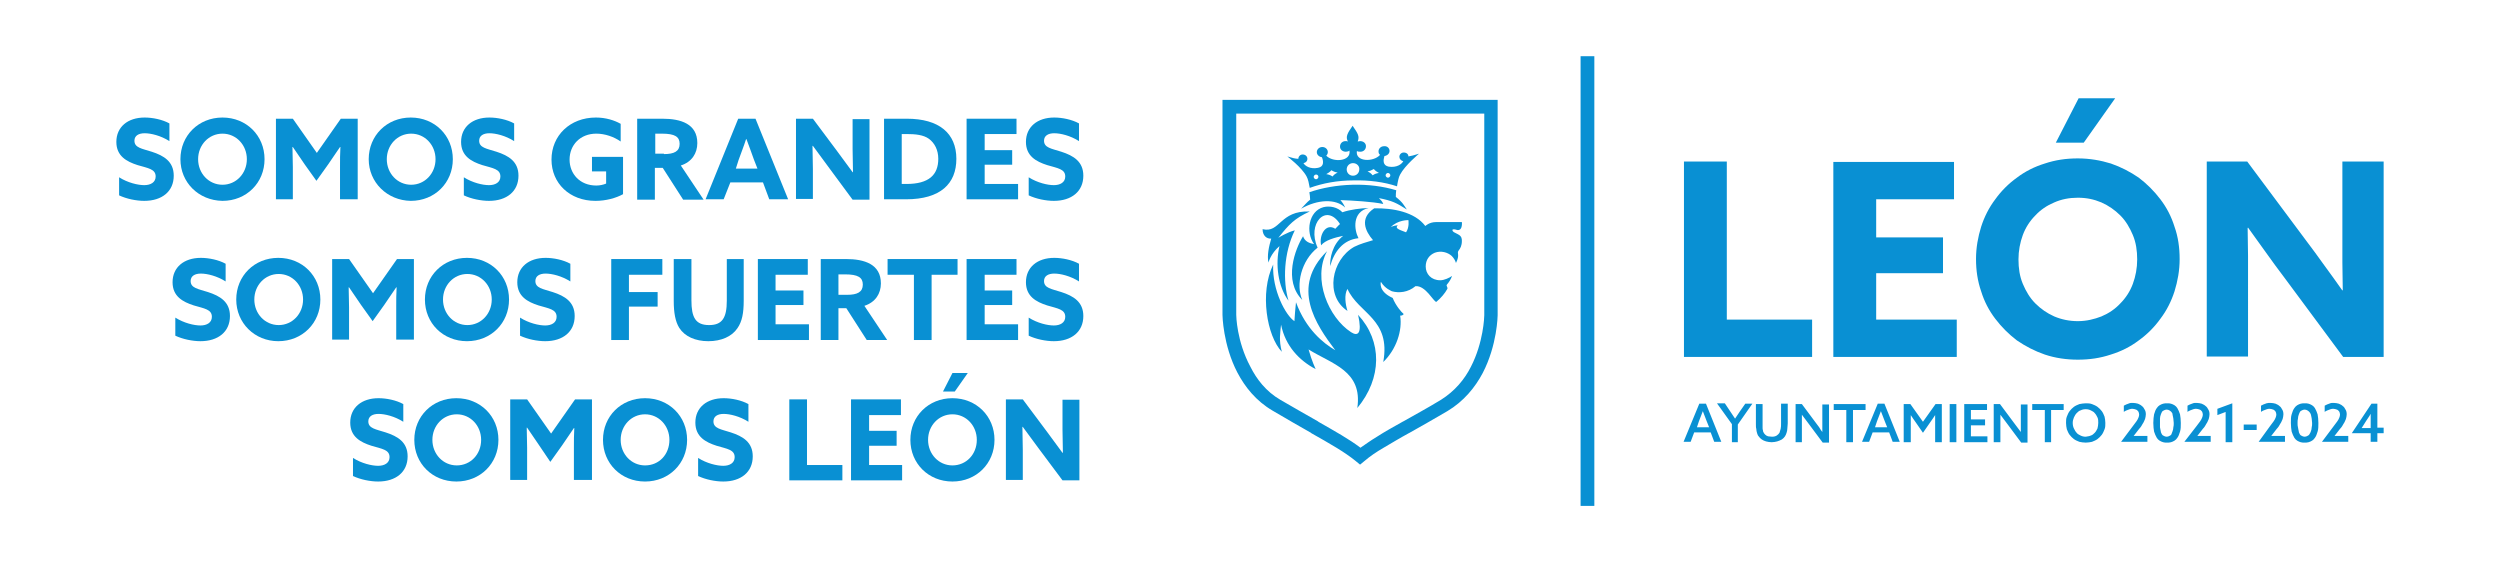 <?xml version="1.0" encoding="utf-8"?>
<!-- Generator: Adobe Illustrator 27.9.4, SVG Export Plug-In . SVG Version: 9.03 Build 54784)  -->
<svg version="1.1" id="Layer_1" xmlns="http://www.w3.org/2000/svg" xmlns:xlink="http://www.w3.org/1999/xlink" x="0px" y="0px"
	 viewBox="0 0 636 143" style="enable-background:new 0 0 636 143;" xml:space="preserve">
<style type="text/css">
	.st0{fill:#0990D3;}
	.st1{fill-rule:evenodd;clip-rule:evenodd;fill:#0990D3;}
</style>
<g>
	<path class="st0" d="M314.5,80.1L314.5,80.1l0-51.2h63.1v51.3h0c0,0.4-0.2,6.9-3.4,13.1c-1.6,3.2-4.1,6.2-7.6,8.4
		c-3.6,2.2-6.8,3.9-9.6,5.5l-0.2,0.1c-2.3,1.3-4.5,2.5-6.5,3.8c-1.5,0.9-2.9,1.9-4.2,2.8c-2.9-2.2-6.5-4.2-10.7-6.6l0,0l-0.1-0.1
		c-2.8-1.6-6-3.4-9.6-5.5c-3.6-2.1-6-5.2-7.6-8.4C314.6,86.8,314.5,80.3,314.5,80.1 M311,27.1v53l0,0c0,0.1,0.1,7.6,3.8,14.7
		c1.9,3.6,4.7,7.2,9,9.7c3.7,2.2,6.9,4,9.7,5.6l0.1,0.1l0,0c4.6,2.6,8.5,4.8,11.3,7.1l1.1,0.9l1.1-0.9c1.4-1.2,3-2.3,4.9-3.4
		c1.9-1.1,4-2.4,6.4-3.7l0.2-0.1c2.8-1.6,5.9-3.3,9.6-5.5c4.2-2.5,7.1-6.1,9-9.7c3.7-7.1,3.8-14.6,3.8-14.7l0,0v-53v-1.8h-1.7h-66.6
		H311V27.1z"/>
	<path class="st1" d="M327.8,76.5c-2.7-3.6-3.4-9.3-2.3-13.9c-2.3,2-2.8,4.2-2.8,4.2c-0.4-1.7,0.1-4.1,0.7-6.1
		c-1.2,0.1-2.2-0.8-2.2-2.4c4.5,1.1,4.3-4.8,12-4.5c-3.9,1.8-5.2,3.2-8,6.7c0,0,2.2-1.4,4.2-1.9C326.6,64.3,326.3,71.5,327.8,76.5
		 M348.2,52.9c-2.1,0.1-4.7,0.4-6.7,1.1c-1.2-1.3-3.2-1.7-4.8-1.3c-3.8,1-4.6,6.4-2.4,9.4c-1.2-0.2-2.4-0.7-2.8-2
		c-2,3.2-5.1,11.3-0.2,16.2c-1.7-3.8-0.3-10,3.9-13.3c-2.8-6.1,2.2-11.5,5.7-6c0,0-0.4,0.3-1.2,1.2c-2.5-1.6-4.2,1.8-3.6,4.2
		c1-1.3,3.6-2,5.6-2.4c-2.8,2.2-3.4,5.8-3.3,7.7c1-3.7,3.3-6.7,7.2-7.1C344.5,58.5,343.9,53.9,348.2,52.9 M353.8,57.8
		c1.8-1.9,4.5-1.8,4.5-1.8s0.3,1.8-0.6,3.1c-2.2-0.8-2.8-1.1-2.1-1.8C354.4,57.4,353.8,57.8,353.8,57.8 M351.9,92.1
		c3.4-3.3,4.9-8.1,4.3-11.8c0.4,0,0.7-0.1,0.9-0.4c-0.5-0.4-2-2.1-2.8-4.1c-3.8-1.7-3-4.1-3-4.1c1.1,1.8,2.7,2.3,2.8,2.4
		c1.8,0.5,4.1,0.3,6-1.3c2.6-0.2,4.6,4,5.3,4c1.2-1,2.2-2.2,2.8-3.3c0.2-0.4-0.4-0.8-0.1-1.1c0.5-0.6,1-1.3,1.3-2.2
		c-0.7,0.5-2,1.1-3,1.1c-2.3,0-3.7-1.6-3.7-3.5c0-1.7,0.9-2.9,2.3-3.5c1.6-0.6,3.3-0.1,4.3,0.8c0.5,0.5,0.9,1.1,1.1,1.8
		c1.1-2.2,0.1-2.4,0.7-3.2c0.4-0.5,0.8-1.2,0.8-2.4c0-0.5,0-1.2-1-1.7c-1-0.5-1.3-0.6-1.4-1c-0.1-0.3,0.4-0.3,0.8-0.2
		c0.5,0.2,1.2,0.3,1.5-0.6c0.2-0.7,0.1-1.3,0.1-1.3h-6.6c-1.7,0-2.7,1-2.7,1c-2.7-3.6-8.3-4.6-13-4.5c-3.8,2.5-2.3,5.8-0.3,8.1
		c-1.6,0.5-3.2,0.9-4.8,1.7c-5.8,3.3-7.5,12.5-1.7,16.3c-0.5-1.6-0.9-4.1,0-5.6C345.6,79.8,353.9,81.1,351.9,92.1"/>
	<path class="st1" d="M323.9,67.3c-3.5,7.2-1.6,18.2,2.2,22.2c-0.8-3-0.4-4.8-0.2-6.9c1.1,5.4,4.6,9.1,8.8,11.3c0,0-1-2.1-1.8-5
		c5.9,3.7,13.8,5.4,12.4,14.9c6.3-7.6,6.4-17,0.2-23.7c1.1,4.9-0.1,5.5-1.8,4.4c-5.7-3.7-9.9-13.5-6.1-20.6
		c-9.3,9.1-2.9,18.6,2.1,25.2c-3.1-1.8-7.5-5.4-10-12.2c-0.2,1.7-0.3,3.4-0.4,4.8C327.1,80.3,323.6,73.8,323.9,67.3"/>
	<path class="st1" d="M350.8,50.4c0.5,0.5,0.9,0.9,1.1,1.5c-2.6-0.6-8.2-0.9-10.9-1c0.6,0.7,0.9,1.2,1.2,1.9
		c-2.4-2.3-7-2.1-11.2,0.3c0.7-0.7,1.5-1.7,2.3-2.3c0-0.6-0.1-1.4-0.2-1.9c3.2-1.1,7-1.8,11-1.9c4-0.1,7.8,0.4,11.1,1.4
		c-0.1,0.6-0.1,1.1-0.1,1.7c1.8,1.4,2.1,2.2,2.8,3.2C355.2,51.6,354.3,51.1,350.8,50.4 M347.9,43.6c0.6,0.3,0.9,0.5,1.3,1
		c0.6-0.4,1-0.5,1.6-0.6c-0.5-0.3-0.9-0.5-1.3-1C348.9,43.3,348.6,43.5,347.9,43.6 M344.2,41.5c-0.9,0-1.6,0.7-1.6,1.6
		c0,0.9,0.7,1.6,1.6,1.6c0.9,0,1.6-0.7,1.6-1.6C345.9,42.3,345.2,41.5,344.2,41.5 M340.3,43.9c-0.6,0.3-0.9,0.5-1.3,1
		c-0.6-0.4-1-0.5-1.6-0.6c0.5-0.3,0.9-0.5,1.3-1C339.2,43.6,339.6,43.8,340.3,43.9 M334.8,44.4c-0.3,0-0.6,0.3-0.6,0.6
		c0,0.3,0.3,0.6,0.6,0.6c0.3,0,0.6-0.3,0.6-0.6C335.4,44.7,335.2,44.4,334.8,44.4 M353.1,44c-0.3,0-0.6,0.3-0.6,0.6
		c0,0.3,0.3,0.6,0.6,0.6c0.3,0,0.6-0.3,0.6-0.6C353.7,44.3,353.4,44,353.1,44 M344.1,32L344.1,32c-1.4,2-1.8,2.8-1.2,4
		c-0.2-0.1-0.4-0.1-0.6-0.1c-0.8,0-1.4,0.6-1.4,1.4c0,0.8,0.7,1.3,1.5,1.3c0.3,0,0.7-0.1,0.9-0.3c0.5,2.8-4.2,3.1-5.9,1.3
		c0.2-0.2,0.4-0.5,0.4-0.9c0-0.7-0.6-1.3-1.4-1.3c-0.8,0-1.4,0.6-1.4,1.3c0,0.7,0.6,1.2,1.3,1.3c0.4,1,0.6,2.4-1,2.7
		c-2,0.4-3.3-0.5-3.7-1.2c0.6-0.1,1-0.5,1-1.1c0-0.6-0.5-1.1-1.2-1.1c-0.6,0-1.1,0.5-1.1,1.1c-0.7,0-1.5-0.2-2.8-0.6
		c0,0,3.7,2.8,4.9,5.1c0.4,0.7,0.6,1.8,0.8,2.9c3.3-1.2,7.1-1.9,11.1-1.9c4-0.1,7.8,0.4,11.1,1.5c0.2-1.2,0.4-2.3,0.8-3
		c1.2-2.3,4.8-5.3,4.8-5.3c-1.2,0.4-2.1,0.6-2.7,0.7c0-0.6-0.5-1-1.2-1c-0.6,0-1.1,0.5-1.1,1.1c0,0.5,0.4,1,1,1.1
		c-0.4,0.8-1.7,1.7-3.7,1.4c-1.6-0.3-1.4-1.7-1.1-2.7c0.7-0.1,1.3-0.6,1.3-1.3c0-0.7-0.6-1.3-1.4-1.2c-0.8,0-1.4,0.6-1.4,1.3
		c0,0.4,0.1,0.7,0.4,0.9c-1.7,1.9-6.4,1.8-5.9-1c0.2,0.2,0.5,0.2,0.9,0.2c0.8,0,1.4-0.6,1.4-1.4c0-0.8-0.7-1.3-1.5-1.3
		c-0.2,0-0.4,0.1-0.6,0.1C345.9,34.7,345.5,34,344.1,32"/>
	<rect x="402.1" y="14.3" class="st0" width="3.5" height="114.4"/>
	<path class="st0" d="M596.1,90.8h10.3V41.1h-10.5v18.4c0,2.4,0,4.8,0,7.2c0,2.4,0.1,4.8,0.1,7.1l-0.1,0.1c-1.5-2.2-3.1-4.3-4.6-6.4
		c-1.5-2.1-3.1-4.3-4.7-6.4l-14.9-20h-10.3v49.6h10.5V72.3c0-2.4,0-4.8,0-7.2c0-2.4-0.1-4.8-0.1-7.1l0.1-0.1
		c1.5,2.1,3.1,4.3,4.6,6.4c1.5,2.1,3.1,4.3,4.7,6.4L596.1,90.8z M538.1,25h-9.3L523,36.3h7.1L538.1,25z M528.6,91.5
		c3,0,5.7-0.4,8.4-1.3c2.6-0.8,5-2,7.1-3.6c2.1-1.5,4-3.4,5.5-5.5c1.6-2.1,2.8-4.5,3.6-7c0.8-2.6,1.3-5.3,1.3-8.2
		c0-2.9-0.4-5.7-1.3-8.2c-0.8-2.6-2-4.9-3.6-7c-1.6-2.1-3.4-3.9-5.5-5.5c-2.2-1.5-4.5-2.7-7.1-3.6c-2.6-0.8-5.4-1.3-8.4-1.3
		c-3,0-5.7,0.4-8.4,1.3c-2.6,0.8-5,2-7.1,3.6c-2.1,1.5-4,3.4-5.5,5.5c-1.6,2.1-2.8,4.5-3.6,7c-0.8,2.6-1.3,5.3-1.3,8.2
		c0,2.9,0.4,5.6,1.3,8.2c0.8,2.6,2,4.9,3.6,7c1.6,2.1,3.4,3.9,5.5,5.5c2.2,1.5,4.5,2.7,7.1,3.6C522.9,91.1,525.7,91.5,528.6,91.5
		 M528.6,81.7c-2.1,0-4.1-0.4-6-1.2c-1.8-0.8-3.4-1.9-4.8-3.3c-1.4-1.4-2.4-3.1-3.2-5c-0.8-1.9-1.1-4-1.1-6.2c0-2.2,0.4-4.3,1.1-6.2
		c0.7-1.9,1.8-3.6,3.2-5c1.3-1.4,2.9-2.5,4.8-3.3c1.8-0.8,3.8-1.2,6-1.2c2.2,0,4.1,0.4,6,1.2c1.8,0.8,3.4,1.9,4.8,3.3
		c1.4,1.4,2.4,3.1,3.2,5c0.8,1.9,1.1,4,1.1,6.2c0,2.2-0.4,4.3-1.1,6.2c-0.7,1.9-1.8,3.6-3.2,5c-1.3,1.4-2.9,2.5-4.8,3.3
		C532.8,81.2,530.8,81.7,528.6,81.7 M466.4,90.8h31.4v-9.5h-20.5V69.5h17v-9.1h-17v-9.7h19.8v-9.5h-30.7V90.8z M428.4,90.8H461v-9.5
		h-21.7V41.1h-10.9V90.8z"/>
	<path class="st0" d="M602,107c0.1-0.2,0.3-0.4,0.4-0.6c0.1-0.2,0.3-0.4,0.4-0.6c0.1-0.2,0.2-0.4,0.3-0.5l0,0c0,0.2,0,0.4,0,0.6
		c0,0.2,0,0.4,0,0.6c0,0.2,0,0.4,0,0.7v1.7h-2.3l0,0L602,107z M598.3,110.2h4.8v2.2h1.7v-2.2h1.6v-1.4h-1.6v-6.1h-1.5L598.3,110.2
		L598.3,110.2z M590.7,112.4L590.7,112.4l6.7,0v-1.5h-3.5l0,0l1.4-1.8c0.4-0.4,0.7-0.9,0.9-1.3c0.3-0.4,0.4-0.8,0.6-1.2
		c0.1-0.4,0.2-0.8,0.2-1.2c0-0.5-0.1-0.9-0.3-1.2c-0.2-0.4-0.4-0.7-0.7-0.9c-0.3-0.3-0.6-0.4-1-0.6c-0.4-0.1-0.8-0.2-1.3-0.2
		c-0.3,0-0.7,0-0.9,0.1c-0.3,0.1-0.6,0.2-0.8,0.3c-0.2,0.1-0.4,0.2-0.6,0.3v1.6c0.2-0.2,0.5-0.3,0.7-0.4c0.3-0.1,0.5-0.2,0.8-0.3
		c0.3-0.1,0.5-0.1,0.7-0.1c0.3,0,0.6,0.1,0.9,0.2c0.3,0.1,0.4,0.3,0.6,0.5c0.1,0.2,0.2,0.5,0.2,0.8c0,0.3-0.1,0.5-0.2,0.8
		c-0.1,0.3-0.3,0.6-0.5,0.9c-0.2,0.3-0.5,0.7-0.9,1.2L590.7,112.4z M582.8,107.6c0,0.9,0.1,1.6,0.2,2.2c0.2,0.6,0.4,1.1,0.7,1.6
		c0.2,0.3,0.4,0.5,0.7,0.7c0.3,0.2,0.6,0.3,0.9,0.4c0.3,0.1,0.6,0.1,1,0.1c0.3,0,0.7,0,1-0.1c0.3-0.1,0.6-0.2,0.9-0.4
		c0.3-0.2,0.5-0.4,0.7-0.7c0.3-0.4,0.5-0.9,0.7-1.6c0.2-0.6,0.2-1.4,0.2-2.2c0-0.9-0.1-1.6-0.2-2.2c-0.2-0.6-0.4-1.1-0.7-1.6
		c-0.2-0.3-0.4-0.5-0.7-0.7c-0.3-0.2-0.6-0.3-0.9-0.4c-0.3-0.1-0.6-0.1-1-0.1c-0.3,0-0.7,0-1,0.1c-0.3,0.1-0.6,0.2-0.9,0.4
		c-0.3,0.2-0.5,0.4-0.7,0.7c-0.3,0.4-0.5,0.9-0.7,1.6C582.8,106,582.8,106.7,582.8,107.6 M584.5,107.6c0-0.4,0-0.8,0.1-1.1
		c0-0.4,0.1-0.7,0.2-1c0.1-0.3,0.2-0.5,0.3-0.7c0.1-0.2,0.3-0.3,0.5-0.4c0.2-0.1,0.4-0.2,0.7-0.2c0.3,0,0.5,0.1,0.7,0.2
		c0.2,0.1,0.4,0.3,0.5,0.4c0.2,0.2,0.3,0.4,0.4,0.7c0.1,0.3,0.1,0.6,0.2,1c0,0.4,0.1,0.7,0.1,1.1c0,0.4,0,0.8-0.1,1.1
		c0,0.4-0.1,0.7-0.2,1c-0.1,0.3-0.2,0.5-0.4,0.8c-0.1,0.2-0.3,0.3-0.5,0.4c-0.2,0.1-0.4,0.2-0.7,0.2c-0.3,0-0.5-0.1-0.7-0.2
		c-0.2-0.1-0.4-0.2-0.5-0.4c-0.1-0.2-0.3-0.5-0.3-0.8c-0.1-0.3-0.1-0.6-0.2-1C584.5,108.4,584.5,108,584.5,107.6 M574.6,112.4
		L574.6,112.4l6.7,0v-1.5h-3.5l0,0l1.4-1.8c0.4-0.4,0.7-0.9,0.9-1.3c0.3-0.4,0.4-0.8,0.6-1.2c0.1-0.4,0.2-0.8,0.2-1.2
		c0-0.5-0.1-0.9-0.3-1.2c-0.2-0.4-0.4-0.7-0.7-0.9c-0.3-0.3-0.6-0.4-1-0.6c-0.4-0.1-0.8-0.2-1.3-0.2c-0.3,0-0.7,0-1,0.1
		c-0.3,0.1-0.6,0.2-0.8,0.3c-0.2,0.1-0.4,0.2-0.6,0.3v1.6c0.2-0.2,0.5-0.3,0.7-0.4c0.3-0.1,0.5-0.2,0.8-0.3c0.3-0.1,0.5-0.1,0.7-0.1
		c0.3,0,0.6,0.1,0.9,0.2c0.3,0.1,0.4,0.3,0.6,0.5c0.1,0.2,0.2,0.5,0.2,0.8c0,0.3-0.1,0.5-0.2,0.8c-0.1,0.3-0.3,0.6-0.5,0.9
		c-0.2,0.3-0.5,0.7-0.9,1.2L574.6,112.4z M570.8,109.4h3.3V108h-3.3V109.4z M566.2,112.5h1.7v-9.9l-3.8,1.4v1.6l2.1-0.8V112.5z
		 M555.7,112.4L555.7,112.4l6.7,0v-1.5H559l0,0l1.4-1.8c0.4-0.4,0.7-0.9,0.9-1.3c0.3-0.4,0.4-0.8,0.6-1.2c0.1-0.4,0.2-0.8,0.2-1.2
		c0-0.5-0.1-0.9-0.3-1.2c-0.2-0.4-0.4-0.7-0.7-0.9c-0.3-0.3-0.6-0.4-1-0.6c-0.4-0.1-0.8-0.2-1.3-0.2c-0.3,0-0.7,0-0.9,0.1
		c-0.3,0.1-0.6,0.2-0.8,0.3c-0.2,0.1-0.4,0.2-0.6,0.3v1.6c0.2-0.2,0.5-0.3,0.7-0.4c0.3-0.1,0.5-0.2,0.8-0.3c0.3-0.1,0.5-0.1,0.7-0.1
		c0.3,0,0.6,0.1,0.9,0.2c0.3,0.1,0.4,0.3,0.6,0.5c0.1,0.2,0.2,0.5,0.2,0.8c0,0.3-0.1,0.5-0.2,0.8c-0.1,0.3-0.3,0.6-0.5,0.9
		c-0.2,0.3-0.5,0.7-0.9,1.2L555.7,112.4z M547.8,107.6c0,0.9,0.1,1.6,0.2,2.2c0.2,0.6,0.4,1.1,0.7,1.6c0.2,0.3,0.4,0.5,0.7,0.7
		c0.3,0.2,0.6,0.3,0.9,0.4c0.3,0.1,0.6,0.1,1,0.1c0.3,0,0.7,0,1-0.1c0.3-0.1,0.6-0.2,0.9-0.4c0.3-0.2,0.5-0.4,0.7-0.7
		c0.3-0.4,0.5-0.9,0.7-1.6c0.2-0.6,0.2-1.4,0.2-2.2c0-0.9-0.1-1.6-0.2-2.2c-0.2-0.6-0.4-1.1-0.7-1.6c-0.2-0.3-0.4-0.5-0.7-0.7
		c-0.3-0.2-0.6-0.3-0.9-0.4c-0.3-0.1-0.6-0.1-1-0.1c-0.3,0-0.7,0-1,0.1c-0.3,0.1-0.6,0.2-0.9,0.4c-0.3,0.2-0.5,0.4-0.7,0.7
		c-0.3,0.4-0.5,0.9-0.7,1.6C547.9,106,547.8,106.7,547.8,107.6 M549.5,107.6c0-0.4,0-0.8,0-1.1c0-0.4,0.1-0.7,0.2-1
		c0.1-0.3,0.2-0.5,0.3-0.7c0.1-0.2,0.3-0.3,0.5-0.4c0.2-0.1,0.4-0.2,0.7-0.2c0.3,0,0.5,0.1,0.7,0.2c0.2,0.1,0.4,0.3,0.5,0.4
		c0.2,0.2,0.3,0.4,0.3,0.7c0.1,0.3,0.1,0.6,0.2,1c0,0.4,0.1,0.7,0.1,1.1c0,0.4,0,0.8-0.1,1.1c0,0.4-0.1,0.7-0.2,1
		c-0.1,0.3-0.2,0.5-0.3,0.8c-0.1,0.2-0.3,0.3-0.5,0.4c-0.2,0.1-0.4,0.2-0.7,0.2c-0.3,0-0.5-0.1-0.7-0.2c-0.2-0.1-0.4-0.2-0.5-0.4
		c-0.1-0.2-0.3-0.5-0.3-0.8c-0.1-0.3-0.1-0.6-0.2-1C549.5,108.4,549.5,108,549.5,107.6 M539.6,112.4L539.6,112.4l6.7,0v-1.5h-3.5
		l0,0l1.4-1.8c0.4-0.4,0.7-0.9,0.9-1.3c0.3-0.4,0.4-0.8,0.6-1.2c0.1-0.4,0.2-0.8,0.2-1.2c0-0.5-0.1-0.9-0.3-1.2
		c-0.2-0.4-0.4-0.7-0.7-0.9c-0.3-0.3-0.6-0.4-1-0.6c-0.4-0.1-0.8-0.2-1.3-0.2c-0.3,0-0.7,0-0.9,0.1c-0.3,0.1-0.6,0.2-0.8,0.3
		c-0.2,0.1-0.4,0.2-0.6,0.3v1.6c0.2-0.2,0.5-0.3,0.7-0.4c0.3-0.1,0.5-0.2,0.8-0.3c0.3-0.1,0.5-0.1,0.7-0.1c0.3,0,0.6,0.1,0.9,0.2
		c0.3,0.1,0.4,0.3,0.6,0.5c0.1,0.2,0.2,0.5,0.2,0.8c0,0.3-0.1,0.5-0.2,0.8c-0.1,0.3-0.3,0.6-0.5,0.9c-0.2,0.3-0.5,0.7-0.9,1.2
		L539.6,112.4z M530.6,112.6c0.6,0,1.1-0.1,1.6-0.2c0.5-0.2,1-0.4,1.4-0.7c0.4-0.3,0.8-0.7,1.1-1.1c0.3-0.4,0.5-0.9,0.7-1.4
		c0.2-0.5,0.2-1,0.2-1.6c0-0.6-0.1-1.1-0.2-1.6c-0.2-0.5-0.4-1-0.7-1.4c-0.3-0.4-0.7-0.8-1.1-1.1c-0.4-0.3-0.9-0.5-1.4-0.7
		c-0.5-0.2-1.1-0.2-1.6-0.2s-1.1,0.1-1.6,0.2c-0.5,0.2-1,0.4-1.4,0.7c-0.4,0.3-0.8,0.7-1.1,1.1c-0.3,0.4-0.5,0.9-0.7,1.4
		c-0.2,0.5-0.2,1-0.2,1.6c0,0.6,0.1,1.1,0.2,1.6c0.2,0.5,0.4,1,0.7,1.4c0.3,0.4,0.7,0.8,1.1,1.1c0.4,0.3,0.9,0.5,1.4,0.7
		C529.5,112.5,530,112.6,530.6,112.6 M530.6,111.1c-0.5,0-0.9-0.1-1.3-0.3c-0.4-0.2-0.8-0.4-1-0.7c-0.3-0.3-0.5-0.7-0.7-1.1
		c-0.2-0.4-0.3-0.9-0.3-1.4c0-0.5,0.1-0.9,0.3-1.4c0.2-0.4,0.4-0.8,0.7-1.1c0.3-0.3,0.6-0.6,1-0.7c0.4-0.2,0.8-0.3,1.3-0.3
		c0.5,0,0.9,0.1,1.3,0.3c0.4,0.2,0.8,0.4,1,0.7c0.3,0.3,0.5,0.7,0.7,1.1c0.2,0.4,0.2,0.9,0.2,1.4c0,0.5-0.1,0.9-0.2,1.4
		c-0.2,0.4-0.4,0.8-0.7,1.1c-0.3,0.3-0.6,0.6-1,0.7C531.5,111,531.1,111,530.6,111.1 M520.1,112.5h1.7v-8.2h3.2v-1.5H517v1.5h3.2
		V112.5z M508.9,112.5v-4.1c0-0.5,0-1,0-1.5c0-0.5,0-1,0-1.4l0,0c0.3,0.4,0.6,0.8,0.9,1.2c0.3,0.4,0.6,0.8,0.9,1.2l3.5,4.7h1.6v-9.7
		h-1.7v4.1c0,0.5,0,1,0,1.5c0,0.5,0,1,0,1.4l0,0c-0.3-0.4-0.6-0.8-0.9-1.2c-0.3-0.4-0.6-0.8-0.9-1.2l-3.5-4.7h-1.6v9.7H508.9z
		 M499.7,112.5h5.9v-1.5h-4.2v-2.8h3.6v-1.5h-3.6v-2.4h4.1v-1.5h-5.8V112.5z M496,112.5h1.7v-9.7H496V112.5z M484.4,112.5h1.7v-4.8
		v-1.1c0-0.4,0-0.7,0-1l0,0c0.2,0.3,0.4,0.6,0.6,0.9c0.2,0.3,0.4,0.6,0.7,1l1.8,2.6l1.8-2.6c0.2-0.3,0.4-0.6,0.7-1
		c0.2-0.3,0.4-0.6,0.6-0.9l0,0c0,0.3,0,0.7,0,1v1.1v4.8h1.7v-9.7h-1.6l-3.2,4.5l-3.2-4.5h-1.7V112.5z M477.5,107.2
		c0.2-0.4,0.3-0.9,0.5-1.3c0.2-0.4,0.3-0.9,0.5-1.3h0c0.2,0.4,0.3,0.9,0.5,1.3c0.2,0.4,0.3,0.9,0.5,1.3l0.6,1.5H477L477.5,107.2z
		 M479.4,102.7h-1.7l-4,9.7h1.8l0.9-2.4h4.2l0.9,2.4h1.8L479.4,102.7z M469.7,112.5h1.7v-8.2h3.2v-1.5h-8.1v1.5h3.2V112.5z
		 M458.4,112.5v-4.1c0-0.5,0-1,0-1.5c0-0.5,0-1,0-1.4l0,0c0.3,0.4,0.6,0.8,0.9,1.2c0.3,0.4,0.6,0.8,0.9,1.2l3.5,4.7h1.6v-9.7h-1.7
		v4.1c0,0.5,0,1,0,1.5c0,0.5,0,1,0,1.4l0,0c-0.3-0.4-0.6-0.8-0.8-1.2c-0.3-0.4-0.6-0.8-0.9-1.2l-3.5-4.7h-1.6v9.7H458.4z M447.4,111
		c0.2,0.3,0.5,0.6,0.8,0.8c0.3,0.2,0.7,0.4,1.1,0.5c0.4,0.1,0.9,0.2,1.4,0.2c0.5,0,1-0.1,1.4-0.2c0.4-0.1,0.8-0.3,1.2-0.5
		c0.3-0.2,0.6-0.5,0.8-0.8c0.2-0.3,0.3-0.6,0.4-0.9c0.1-0.3,0.2-0.7,0.2-1.1c0-0.4,0.1-0.8,0.1-1.3v-5h-1.7v5c0,0.5,0,1-0.1,1.4
		c-0.1,0.4-0.2,0.7-0.3,1c-0.2,0.3-0.4,0.5-0.7,0.7c-0.3,0.2-0.7,0.3-1.2,0.3c-0.4,0-0.7-0.1-1-0.1c-0.3-0.1-0.5-0.2-0.7-0.4
		c-0.2-0.2-0.3-0.3-0.4-0.5c-0.1-0.2-0.2-0.3-0.2-0.6c-0.1-0.2-0.1-0.5-0.1-0.7c0-0.3,0-0.6,0-1v-5h-1.7v5.1c0,0.4,0,0.9,0.1,1.2
		c0,0.4,0.1,0.7,0.2,1.1C447.1,110.5,447.2,110.8,447.4,111 M440.4,112.5h1.7V108l3.7-5.3H444l-1.4,2c-0.2,0.3-0.4,0.6-0.6,0.9
		c-0.2,0.3-0.4,0.6-0.6,0.9h0c-0.2-0.3-0.4-0.6-0.6-0.9c-0.2-0.3-0.4-0.6-0.6-0.9l-1.4-2.1h-2l3.8,5.3V112.5z M432.2,107.2
		c0.2-0.4,0.3-0.9,0.5-1.3c0.2-0.4,0.3-0.9,0.5-1.3h0c0.2,0.4,0.3,0.9,0.5,1.3c0.2,0.4,0.3,0.9,0.5,1.3l0.6,1.5h-3.1L432.2,107.2z
		 M434,102.7h-1.7l-4,9.7h1.8l0.9-2.4h4.2l0.9,2.4h1.8L434,102.7z"/>
	<path class="st0" d="M30.3,45.1c2.2,1.4,4.8,2,6.4,2c1.6,0,2.9-0.7,2.9-2.2c0-1.9-1.9-2.1-4.6-2.9c-2.8-0.9-5.4-2.3-5.4-5.9
		c0-3.8,2.9-6.2,7.2-6.2c2,0,4.5,0.5,6.3,1.5v4.5c-2.2-1.4-4.7-2-6.3-2c-1.5,0-2.6,0.6-2.6,1.9c0,1.8,1.9,2,4.4,2.8
		c3.1,1,5.6,2.5,5.6,6.1c0,4-3,6.4-7.5,6.4c-2,0-4.5-0.5-6.4-1.4V45.1z"/>
	<path class="st0" d="M45.9,40.5c0-6,4.6-10.6,10.7-10.6c6.1,0,10.7,4.6,10.7,10.6c0,6-4.6,10.6-10.7,10.6
		C50.5,51,45.9,46.4,45.9,40.5 M62.8,40.5c0-3.6-2.7-6.5-6.2-6.5c-3.5,0-6.2,2.9-6.2,6.5c0,3.6,2.7,6.5,6.2,6.5
		C60.1,47,62.8,44.1,62.8,40.5"/>
	<path class="st0" d="M77.5,41.8c-1-1.4-2-3-3-4.4l-0.1,0c0,1.5,0.1,3.4,0.1,5.1v8.2h-4.3V30.2h4.3l6.1,8.7l6.1-8.7H91v20.5h-4.5
		v-8.2c0-1.7,0-3.6,0.1-5.1l-0.1,0c-1,1.4-2,3-3,4.4l-3,4.2L77.5,41.8z"/>
	<path class="st0" d="M93.8,40.5c0-6,4.6-10.6,10.7-10.6c6.1,0,10.7,4.6,10.7,10.6c0,6-4.6,10.6-10.7,10.6
		C98.5,51,93.8,46.4,93.8,40.5 M110.8,40.5c0-3.6-2.7-6.5-6.2-6.5c-3.5,0-6.2,2.9-6.2,6.5c0,3.6,2.7,6.5,6.2,6.5
		C108.1,47,110.8,44.1,110.8,40.5"/>
	<path class="st0" d="M118,45.1c2.2,1.4,4.8,2,6.4,2c1.6,0,2.9-0.7,2.9-2.2c0-1.9-1.9-2.1-4.6-2.9c-2.8-0.9-5.4-2.3-5.4-5.9
		c0-3.8,2.9-6.2,7.2-6.2c2,0,4.5,0.5,6.3,1.5v4.5c-2.2-1.4-4.7-2-6.3-2c-1.5,0-2.6,0.6-2.6,1.9c0,1.8,1.9,2,4.4,2.8
		c3.1,1,5.6,2.5,5.6,6.1c0,4-3,6.4-7.5,6.4c-2,0-4.5-0.5-6.4-1.4V45.1z"/>
	<path class="st0" d="M151.6,29.9c2.5,0,4.7,0.7,6.3,1.6V36c-1.7-1.2-4-2-6.2-2c-4.1,0-6.8,2.9-6.8,6.6c0,3.6,2.6,6.6,6.8,6.6
		c0.9,0,1.8-0.2,2.5-0.5v-3.1h-3.6v-3.7h7.9v9.5c-1.8,1-4.4,1.7-7,1.7c-6.6,0-11.2-4.5-11.2-10.5C140.3,34.5,145,29.9,151.6,29.9"/>
	<path class="st0" d="M162.1,30.2h6.4c4.7,0,8.9,1.3,8.9,6.2c0,2.6-1.4,4.8-4.2,5.7l5.8,8.7h-5.2l-5.2-8.1h-2v8.1h-4.5V30.2z
		 M168.9,39.2c2.6,0,4-0.7,4-2.6c0-1.8-1.2-2.6-4.5-2.6h-1.7v5.1H168.9z"/>
	<path class="st0" d="M187.8,30.2h4.4l8.3,20.5h-4.8l-1.6-4.3h-8.3l-1.7,4.3h-4.6L187.8,30.2z M187.2,42.9h5.5l-0.9-2.3
		c-0.6-1.6-1.3-3.7-1.9-5.2h-0.1c-0.5,1.6-1.3,3.6-1.9,5.3L187.2,42.9z"/>
	<path class="st0" d="M210.7,42.4c-1.3-1.8-2.6-3.5-3.9-5.3l-0.1,0c0,2,0.1,3.9,0.1,5.9v7.6h-4.3V30.2h4.3l6.2,8.3
		c1.3,1.8,2.6,3.5,3.9,5.3l0.1,0c0-2-0.1-3.9-0.1-5.9v-7.6h4.3v20.5h-4.3L210.7,42.4z"/>
	<path class="st0" d="M224.9,30.2h5.8c8.2,0,12.6,3.7,12.6,10.2c0,6.3-4,10.3-12.8,10.3h-5.6V30.2z M230.6,46.8
		c5.7,0,8.1-2.3,8.1-6.4c0-2.2-0.9-4-2.4-5.1c-1.4-1-3.4-1.2-5.7-1.2h-1.2v12.7H230.6z"/>
	<polygon class="st0" points="245.9,30.2 258.6,30.2 258.6,34.1 250.5,34.1 250.5,38.2 257.5,38.2 257.5,41.9 250.5,41.9 
		250.5,46.8 259,46.8 259,50.7 245.9,50.7 	"/>
	<path class="st0" d="M261.7,45.1c2.2,1.4,4.8,2,6.4,2c1.6,0,2.9-0.7,2.9-2.2c0-1.9-1.9-2.1-4.6-2.9c-2.8-0.9-5.4-2.3-5.4-5.9
		c0-3.8,2.9-6.2,7.2-6.2c2,0,4.5,0.5,6.3,1.5v4.5c-2.2-1.4-4.7-2-6.3-2c-1.5,0-2.6,0.6-2.6,1.9c0,1.8,1.9,2,4.4,2.8
		c3.1,1,5.6,2.5,5.6,6.1c0,4-3,6.4-7.5,6.4c-2,0-4.5-0.5-6.4-1.4V45.1z"/>
	<path class="st0" d="M44.6,80.8c2.2,1.4,4.8,2,6.4,2c1.6,0,2.9-0.7,2.9-2.2c0-1.9-1.9-2.1-4.6-2.9c-2.8-0.9-5.4-2.3-5.4-5.9
		c0-3.8,2.9-6.2,7.2-6.2c2,0,4.5,0.5,6.3,1.5v4.5c-2.2-1.4-4.7-2-6.3-2c-1.5,0-2.6,0.6-2.6,1.9c0,1.8,1.9,2,4.4,2.8
		c3.1,1,5.6,2.5,5.6,6.1c0,4-3,6.4-7.5,6.4c-2,0-4.5-0.5-6.4-1.4V80.8z"/>
	<path class="st0" d="M60.1,76.2c0-6,4.6-10.6,10.7-10.6c6.1,0,10.7,4.6,10.7,10.6c0,6-4.6,10.6-10.7,10.6
		C64.8,86.8,60.1,82.2,60.1,76.2 M77.1,76.2c0-3.6-2.7-6.5-6.2-6.5c-3.5,0-6.2,2.9-6.2,6.5c0,3.6,2.7,6.5,6.2,6.5
		C74.4,82.7,77.1,79.8,77.1,76.2"/>
	<path class="st0" d="M91.8,77.5c-1-1.4-2-3-3-4.4l-0.1,0c0,1.5,0.1,3.4,0.1,5.1v8.2h-4.3V65.9h4.3l6.1,8.7l6.1-8.7h4.3v20.5h-4.5
		v-8.2c0-1.7,0-3.6,0.1-5.1l-0.1,0c-1,1.4-2,3-3,4.4l-3,4.2L91.8,77.5z"/>
	<path class="st0" d="M108.1,76.2c0-6,4.6-10.6,10.7-10.6c6.1,0,10.7,4.6,10.7,10.6c0,6-4.6,10.6-10.7,10.6
		C112.7,86.8,108.1,82.2,108.1,76.2 M125.1,76.2c0-3.6-2.7-6.5-6.2-6.5c-3.5,0-6.2,2.9-6.2,6.5c0,3.6,2.7,6.5,6.2,6.5
		C122.4,82.7,125.1,79.8,125.1,76.2"/>
	<path class="st0" d="M132.3,80.8c2.2,1.4,4.8,2,6.4,2c1.6,0,2.9-0.7,2.9-2.2c0-1.9-1.9-2.1-4.6-2.9c-2.8-0.9-5.4-2.3-5.4-5.9
		c0-3.8,2.9-6.2,7.2-6.2c2,0,4.5,0.5,6.3,1.5v4.5c-2.2-1.4-4.7-2-6.3-2c-1.5,0-2.6,0.6-2.6,1.9c0,1.8,1.9,2,4.4,2.8
		c3.1,1,5.6,2.5,5.6,6.1c0,4-3,6.4-7.5,6.4c-2,0-4.5-0.5-6.4-1.4V80.8z"/>
	<polygon class="st0" points="155.5,65.9 168.5,65.9 168.5,69.9 160,69.9 160,74.3 167.3,74.3 167.3,78 160,78 160,86.5 155.5,86.5 
			"/>
	<path class="st0" d="M171.4,76.6V65.9h4.5v10.5c0,4.3,1,6.3,4.5,6.3c3.3,0,4.5-1.8,4.5-6.2V65.9h4.3v10.6c0,3.1-0.4,5.3-1.6,7
		c-1.4,2.1-4.1,3.3-7.4,3.3c-3.3,0-6-1.2-7.4-3.4C171.8,81.8,171.4,79.5,171.4,76.6"/>
	<polygon class="st0" points="192.8,65.9 205.5,65.9 205.5,69.9 197.3,69.9 197.3,73.9 204.4,73.9 204.4,77.6 197.3,77.6 
		197.3,82.5 205.8,82.5 205.8,86.5 192.8,86.5 	"/>
	<path class="st0" d="M208.8,65.9h6.4c4.7,0,8.9,1.3,8.9,6.2c0,2.6-1.4,4.8-4.2,5.7l5.8,8.7h-5.2l-5.2-8.1h-2v8.1h-4.5V65.9z
		 M215.5,75c2.6,0,4-0.7,4-2.6c0-1.8-1.2-2.6-4.5-2.6h-1.7V75H215.5z"/>
	<polygon class="st0" points="232.5,69.9 225.8,69.9 225.8,65.9 243.6,65.9 243.6,69.9 237,69.9 237,86.5 232.5,86.5 	"/>
	<polygon class="st0" points="245.9,65.9 258.6,65.9 258.6,69.9 250.5,69.9 250.5,73.9 257.5,73.9 257.5,77.6 250.5,77.6 
		250.5,82.5 259,82.5 259,86.5 245.9,86.5 	"/>
	<path class="st0" d="M261.7,80.8c2.2,1.4,4.8,2,6.4,2c1.6,0,2.9-0.7,2.9-2.2c0-1.9-1.9-2.1-4.6-2.9c-2.8-0.9-5.4-2.3-5.4-5.9
		c0-3.8,2.9-6.2,7.2-6.2c2,0,4.5,0.5,6.3,1.5v4.5c-2.2-1.4-4.7-2-6.3-2c-1.5,0-2.6,0.6-2.6,1.9c0,1.8,1.9,2,4.4,2.8
		c3.1,1,5.6,2.5,5.6,6.1c0,4-3,6.4-7.5,6.4c-2,0-4.5-0.5-6.4-1.4V80.8z"/>
	<path class="st0" d="M89.8,116.5c2.2,1.4,4.8,2,6.4,2c1.6,0,2.9-0.7,2.9-2.2c0-1.9-1.9-2.1-4.6-2.9c-2.8-0.9-5.4-2.3-5.4-5.9
		c0-3.8,2.9-6.2,7.2-6.2c2,0,4.5,0.5,6.3,1.5v4.5c-2.2-1.4-4.7-2-6.3-2c-1.5,0-2.6,0.6-2.6,1.9c0,1.8,1.9,2,4.4,2.8
		c3.1,1,5.6,2.5,5.6,6.1c0,4-3,6.4-7.5,6.4c-2,0-4.5-0.5-6.4-1.4V116.5z"/>
	<path class="st0" d="M105.4,111.9c0-6,4.6-10.6,10.7-10.6c6.1,0,10.7,4.6,10.7,10.6c0,6-4.6,10.6-10.7,10.6
		C110,122.5,105.4,117.9,105.4,111.9 M122.4,111.9c0-3.6-2.7-6.5-6.2-6.5c-3.5,0-6.2,2.9-6.2,6.5c0,3.6,2.7,6.5,6.2,6.5
		C119.7,118.4,122.4,115.6,122.4,111.9"/>
	<path class="st0" d="M137.1,113.2c-1-1.4-2-3-3-4.4l-0.1,0c0,1.5,0.1,3.4,0.1,5.1v8.2h-4.3v-20.5h4.3l6.1,8.7l6.1-8.7h4.3v20.5H146
		V114c0-1.7,0-3.6,0.1-5.1l-0.1,0c-1,1.4-2,3-3,4.4l-3,4.2L137.1,113.2z"/>
	<path class="st0" d="M153.4,111.9c0-6,4.6-10.6,10.7-10.6c6.1,0,10.7,4.6,10.7,10.6c0,6-4.6,10.6-10.7,10.6
		C158,122.5,153.4,117.9,153.4,111.9 M170.3,111.9c0-3.6-2.7-6.5-6.2-6.5c-3.5,0-6.2,2.9-6.2,6.5c0,3.6,2.7,6.5,6.2,6.5
		C167.7,118.4,170.3,115.6,170.3,111.9"/>
	<path class="st0" d="M177.6,116.5c2.2,1.4,4.8,2,6.4,2c1.6,0,2.9-0.7,2.9-2.2c0-1.9-1.9-2.1-4.6-2.9c-2.8-0.9-5.4-2.3-5.4-5.9
		c0-3.8,2.9-6.2,7.2-6.2c2,0,4.5,0.5,6.3,1.5v4.5c-2.2-1.4-4.7-2-6.3-2c-1.5,0-2.6,0.6-2.6,1.9c0,1.8,1.9,2,4.4,2.8
		c3.1,1,5.6,2.5,5.6,6.1c0,4-3,6.4-7.5,6.4c-2,0-4.5-0.5-6.4-1.4V116.5z"/>
	<polygon class="st0" points="200.8,101.6 205.3,101.6 205.3,118.3 214.3,118.3 214.3,122.2 200.8,122.2 	"/>
	<polygon class="st0" points="216.5,101.6 229.2,101.6 229.2,105.6 221.1,105.6 221.1,109.6 228.1,109.6 228.1,113.4 221.1,113.4 
		221.1,118.3 229.5,118.3 229.5,122.2 216.5,122.2 	"/>
	<path class="st0" d="M231.6,111.9c0-6,4.6-10.6,10.7-10.6c6.1,0,10.7,4.6,10.7,10.6c0,6-4.6,10.6-10.7,10.6
		C236.2,122.5,231.6,117.9,231.6,111.9 M248.5,111.9c0-3.6-2.7-6.5-6.2-6.5c-3.5,0-6.2,2.9-6.2,6.5s2.7,6.5,6.2,6.5
		C245.8,118.4,248.5,115.6,248.5,111.9 M242.9,99.6h-3l2.4-4.7h3.9L242.9,99.6z"/>
	<path class="st0" d="M264.1,113.9c-1.3-1.8-2.6-3.5-3.9-5.3l-0.1,0c0,2,0.1,3.9,0.1,5.9v7.6h-4.3v-20.5h4.3l6.2,8.3
		c1.3,1.8,2.6,3.5,3.9,5.3l0.1,0c0-2-0.1-3.9-0.1-5.9v-7.6h4.3v20.5h-4.3L264.1,113.9z"/>
</g>
</svg>

